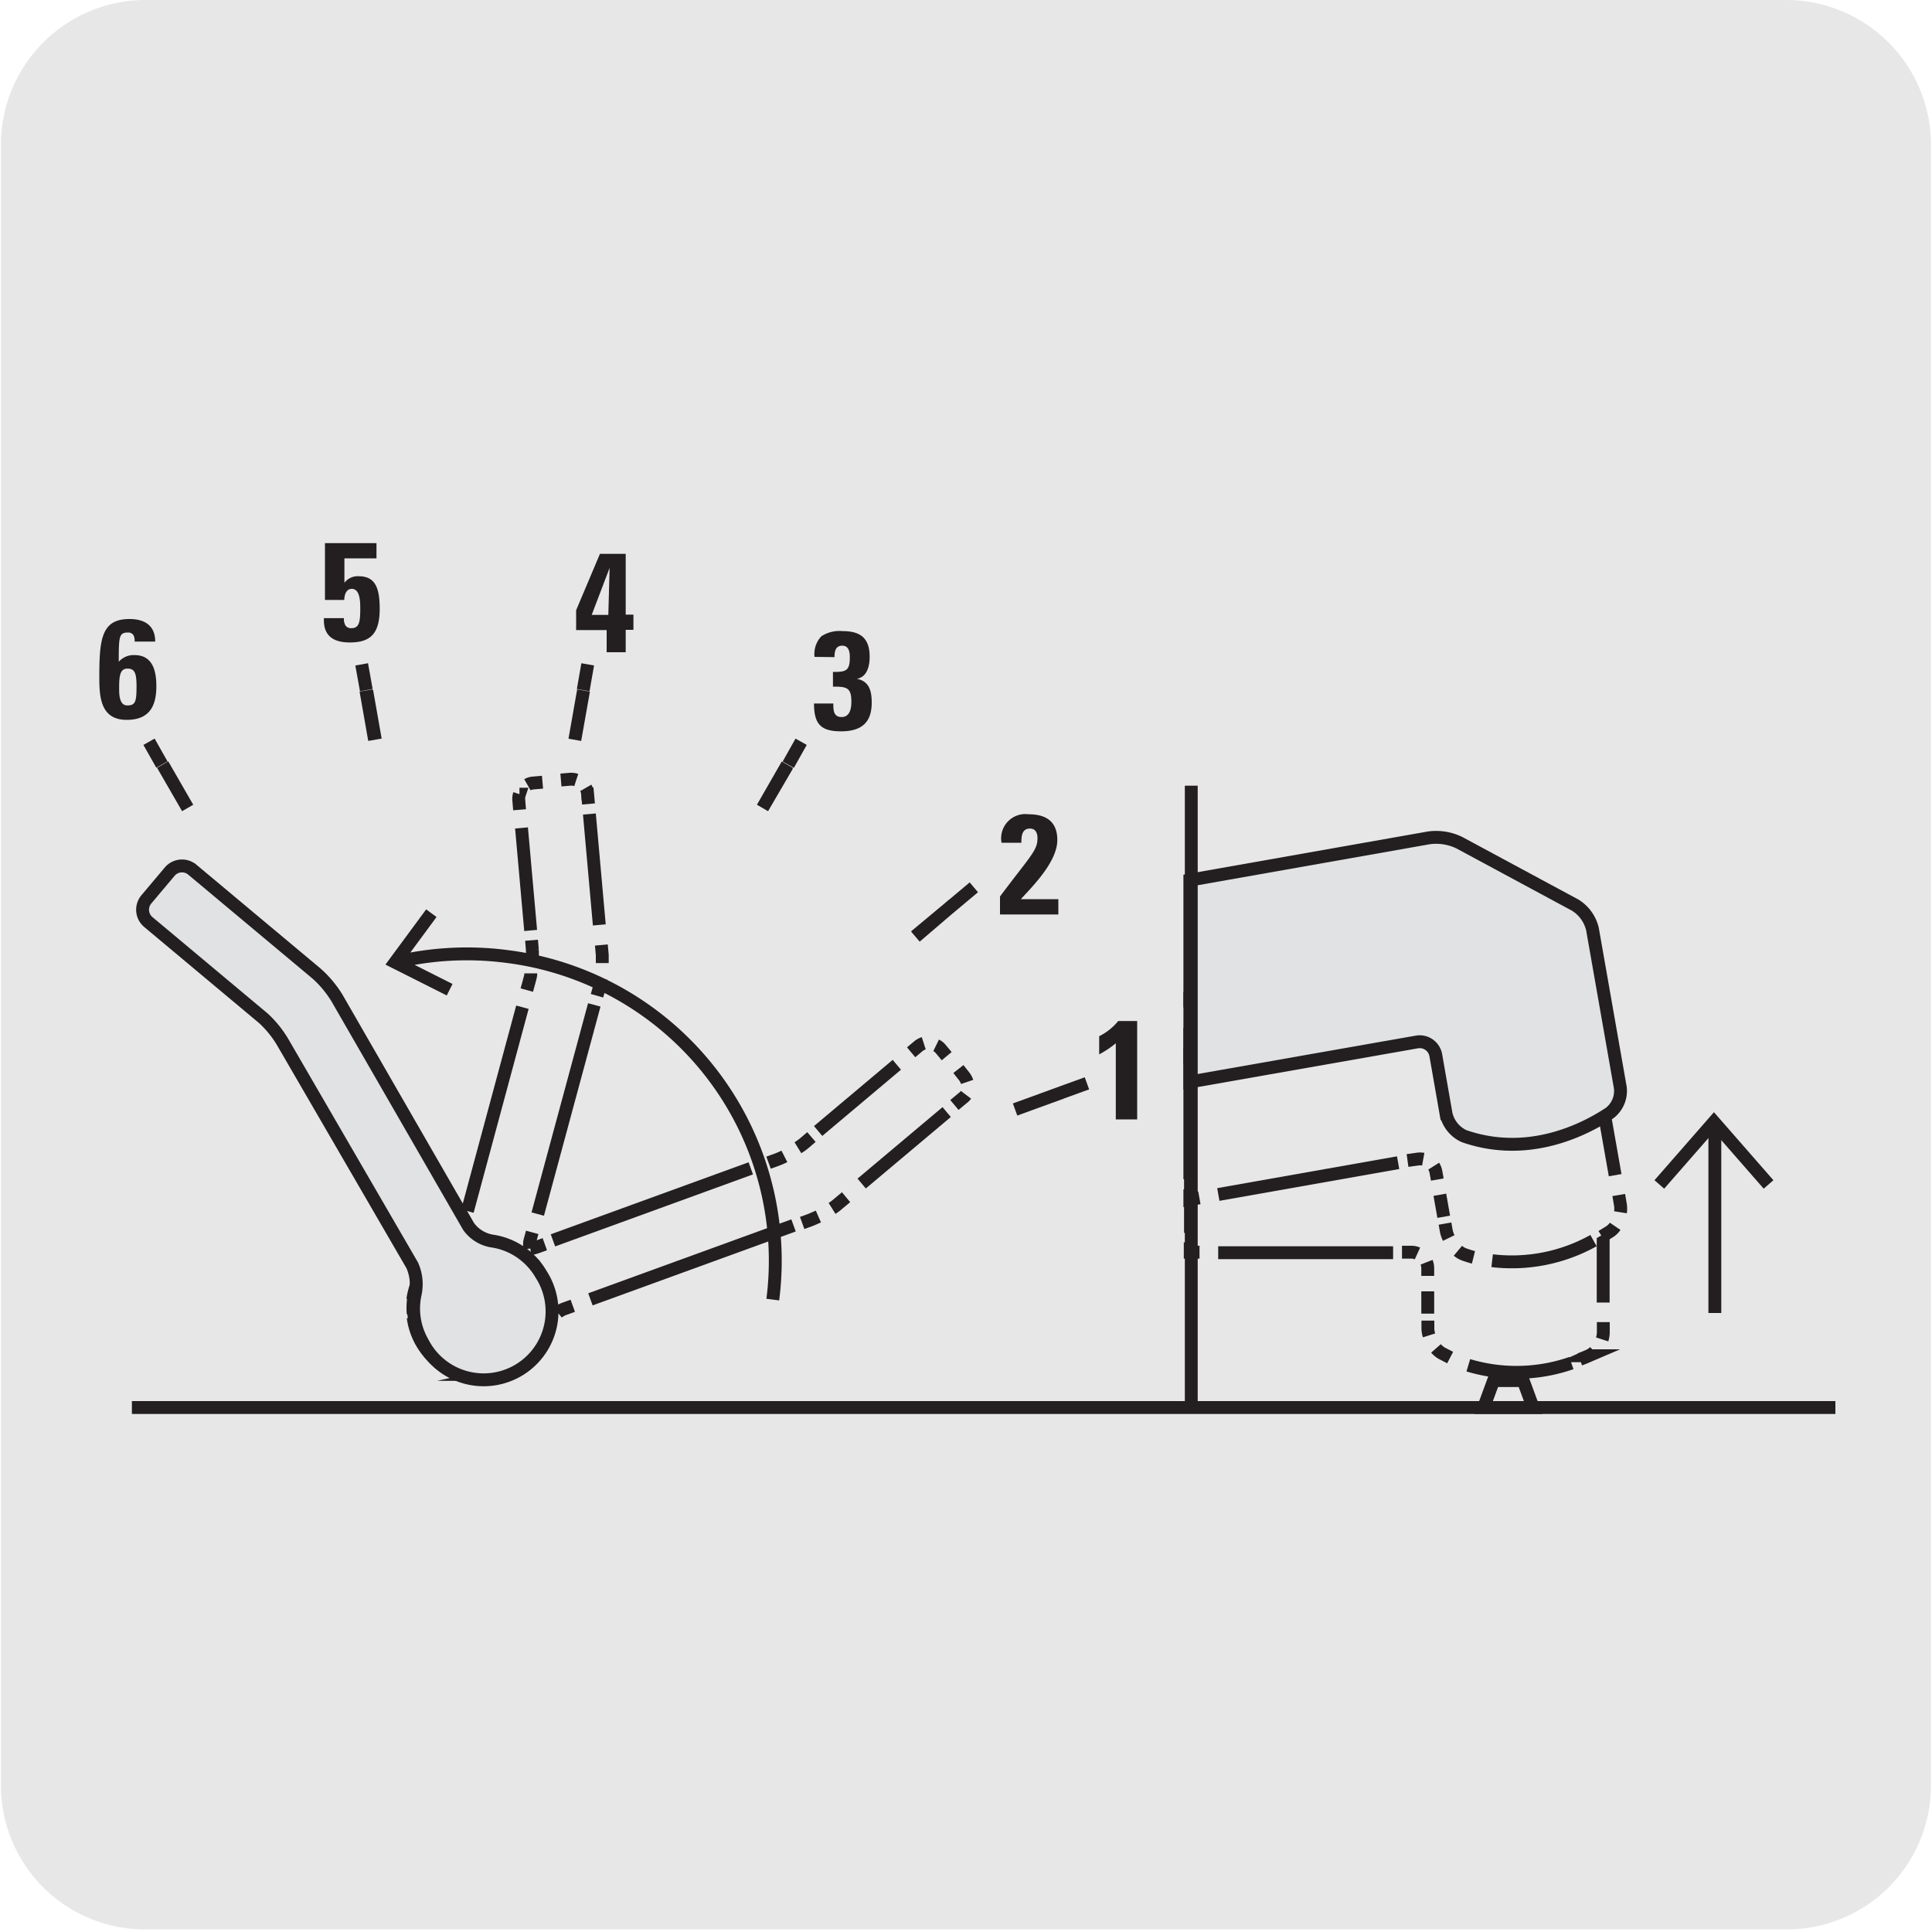 <svg xmlns="http://www.w3.org/2000/svg" viewBox="0 0 150 150"><defs><style>.cls-1{fill:#e8e7e7;}.cls-2{fill:none;stroke:#231f20;stroke-miterlimit:10;}.cls-3{fill:#231f20;}.cls-4{fill:#e1e2e3;}</style></defs><title>15825-01</title><g id="Capa_2" data-name="Capa 2"><path class="cls-1" d="M11.32,0H138.64a11.25,11.25,0,0,1,11.28,11.21v127.4a11.19,11.19,0,0,1-11.2,11.19H11.27A11.19,11.19,0,0,1,.07,138.63h0V11.26A11.24,11.24,0,0,1,11.32,0Z"/></g><g id="Capa_1" data-name="Capa 1"><line class="cls-2" x1="142.5" y1="109.28" x2="10.24" y2="109.28"/><polygon class="cls-2" points="118.26 107.19 115.96 107.19 115.19 109.28 119.03 109.28 118.26 107.19"/><path class="cls-1" d="M74.82,83.6,73,81.46a1.24,1.24,0,0,0-1.75-.16L62.4,88.76A8.63,8.63,0,0,1,60.28,90L41.61,96.78a3.52,3.52,0,0,1-2.26-.17,5.28,5.28,0,1,0-.16,9.87,5.2,5.2,0,0,0,3.17-3.23,2.79,2.79,0,0,1,1.44-1.64l19.17-7a8.29,8.29,0,0,0,2.12-1.22l9.58-8.06a1.25,1.25,0,0,0,.15-1.75"/><line class="cls-2" x1="69.63" y1="82.67" x2="63.52" y2="87.81"/><line class="cls-2" x1="58.29" y1="90.71" x2="42.93" y2="96.3"/><path class="cls-2" d="M33.78,97.63a5.33,5.33,0,0,0-1.7,4.37"/><path class="cls-2" d="M33.46,105.11a5.3,5.3,0,0,0,4.36,1.71"/><path class="cls-2" d="M40.69,105.65a5.4,5.4,0,0,0,1.16-1.32"/><line class="cls-2" x1="45.84" y1="100.88" x2="61.61" y2="95.14"/><line class="cls-2" x1="66.9" y1="91.89" x2="73.5" y2="86.34"/><path class="cls-2" d="M75.09,84a1.49,1.49,0,0,0-.23-.43L74.41,83m-.31,2.79.6-.5A1.4,1.4,0,0,0,75,85m-10.4,8.82a3.47,3.47,0,0,0,.49-.37l.6-.5m-3.41,2,.69-.25.57-.25M43.3,101.91a1.67,1.67,0,0,1,.48-.28l.69-.25m-2.35,2.43a3.21,3.21,0,0,0,.22-.54,3.32,3.32,0,0,1,.24-.51m-4.07,3.95a5.46,5.46,0,0,0,.66-.19,4.41,4.41,0,0,0,.54-.24m-7.52-3.6a5,5,0,0,0,.19.66c.09.23.18.44.28.64m3.82-7.67a4.58,4.58,0,0,0-.93.25,4.46,4.46,0,0,0-.63.28m5,0a2.73,2.73,0,0,1-.55-.17,5.87,5.87,0,0,0-.93-.28m3.86.21-.67.24a2,2,0,0,1-.57.11m19.84-7.17a5.24,5.24,0,0,1-.57.25l-.66.24M63,88.28l-.55.47a4.33,4.33,0,0,1-.5.36M71.72,81a1.24,1.24,0,0,0-.42.23l-.56.47M73.5,82l-.45-.54a1.07,1.07,0,0,0-.37-.3"/><path class="cls-1" d="M44.2,60.59l-2.79.24a1.26,1.26,0,0,0-1.12,1.35l1,11.55a8.73,8.73,0,0,1-.21,2.44L36,95.36a3.6,3.6,0,0,1-1.43,1.75,5.29,5.29,0,1,0,7.16,1.34,2.78,2.78,0,0,1-.52-2.11l5.28-19.71a8,8,0,0,0,.21-2.44l-1.1-12.47a1.25,1.25,0,0,0-1.35-1.13"/><line class="cls-2" x1="40.49" y1="64.28" x2="41.2" y2="72.24"/><line class="cls-2" x1="40.56" y1="78.2" x2="36.29" y2="94.03"/><path class="cls-2" d="M32.08,102.29a5.3,5.3,0,0,0,2.63,3.9"/><path class="cls-2" d="M38.07,106.86A5.33,5.33,0,0,0,42,104.25"/><path class="cls-2" d="M42.72,101.22a5.19,5.19,0,0,0-.43-1.7"/><line class="cls-2" x1="41.75" y1="94.26" x2="46.14" y2="78.02"/><line class="cls-2" x1="46.53" y1="71.81" x2="45.76" y2="63.2"/><path class="cls-2" d="M44.74,60.56a1.27,1.27,0,0,0-.48-.06l-.71.06m2.14,1.86-.07-.78a1.07,1.07,0,0,0-.14-.47m1.28,13.6c0-.22,0-.43,0-.62l-.07-.78m-.34,3.94.2-.7c0-.18.09-.39.12-.61M41.13,96.94a2.05,2.05,0,0,1,0-.56l.19-.7M42,99c-.1-.17-.21-.34-.32-.5a2.27,2.27,0,0,1-.29-.48m.9,5.61a4.67,4.67,0,0,0,.23-.66c.05-.19.09-.39.12-.58m-7.33,4.11a4.64,4.64,0,0,0,.66.22,5.47,5.47,0,0,0,.68.14m-4.12-7.54a5.18,5.18,0,0,0-.34.91,5.12,5.12,0,0,0-.14.68m2.84-4.1a3.5,3.5,0,0,1-.46.35,5.57,5.57,0,0,0-.76.6m2.4-3-.19.68a1.9,1.9,0,0,1-.23.53m5.56-20.4c0,.23-.08.43-.12.61l-.19.69M41.27,73l.06.73a5.92,5.92,0,0,1,0,.62m-1-12.69a1.11,1.11,0,0,0-.05.48l.06.73m1.78-2.14-.7.06a1.07,1.07,0,0,0-.47.14"/><polyline class="cls-2" points="128.83 91.96 133.07 87.11 137.31 91.96"/><line class="cls-2" x1="133.14" y1="87.23" x2="133.14" y2="101.94"/><path class="cls-2" d="M12.63,59.36l1.94,3.37m-3-5.14,1,1.77m15.84-5.75.67,3.82m-1-5.85.36,2m16.84,0,.35-2m-1,5.86.68-3.83m15.82,5.76L59.2,62.73m3-5.14-1,1.78M74.06,70.19l-3,2.5m3-2.5,1.55-1.3m6.85,15.92-3.64,1.33m3.64-1.33,1.93-.7M12.65,59.4l1.92,3.33m13.9-9.1.67,3.8m16.16-3.8-.67,3.81m16.49,2L59.2,62.73m11.88,10L74,70.23m8.42,14.6-3.61,1.31M44.63,57.44h0m-15.49,0h0"/><path class="cls-3" d="M85.34,80.45a4.45,4.45,0,0,0,1.48-1.18h1.47v7.64H86.63V81a7.43,7.43,0,0,1-1.29.86Z"/><path class="cls-3" d="M77.64,71V69.6c2.4-3.2,2.91-3.57,2.91-4.52,0-.39-.14-.75-.58-.75-.64,0-.67.6-.67,1.1H77.76a1.88,1.88,0,0,1,2.1-2.21c1.32,0,2.23.53,2.23,2,0,1.72-2,3.67-2.83,4.59h2.91V71Z"/><path class="cls-3" d="M63.24,51a2,2,0,0,1,.53-1.6,2.59,2.59,0,0,1,1.66-.4c1.42,0,2.09.58,2.09,2,0,.73-.21,1.58-1,1.7v0c1,.19,1.16,1,1.16,1.86,0,1.58-.84,2.22-2.38,2.22s-2.1-.53-2.1-2.16H64.7c0,.5,0,1.05.64,1.05s.76-.65.76-1.19c0-1.1-.36-1.17-1.43-1.17V52.17c1,0,1.31-.07,1.31-1.13,0-.41-.07-.91-.59-.91s-.6.45-.6.89Z"/><path class="cls-3" d="M44.73,47.38C46.57,43.05,46.57,43,46.58,43h2v4.72h.6v1.18h-.6v1.74H47.1V48.92H44.73Zm2.5.36.1-3.65h0l-1.39,3.65Z"/><path class="cls-3" d="M26.74,45.25l0,0a1.28,1.28,0,0,1,1.11-.51c1.26,0,1.63.86,1.63,2.52,0,2-.77,2.62-2.33,2.62-1.27,0-2.07-.52-2-1.89h1.55a1.06,1.06,0,0,0,.11.55.5.5,0,0,0,.47.23c.61,0,.69-.47.69-1.51,0-.5,0-1.54-.66-1.54-.45,0-.58.51-.58.86H25.23V42.17h4v1.18H26.74Z"/><path class="cls-3" d="M10.45,49.81a.94.94,0,0,0-.09-.5.48.48,0,0,0-.44-.2c-.68,0-.7.33-.7,2.27a1.54,1.54,0,0,1,1.22-.52c1.43,0,1.7,1.25,1.7,2.42,0,1.59-.58,2.61-2.3,2.61-2,0-2.13-1.71-2.13-3.27,0-3,.16-4.56,2.34-4.56,1.16,0,2,.49,2,1.75Zm.15,3.49c0-1-.12-1.39-.7-1.39s-.65.55-.65,1.52c0,.45,0,1.34.63,1.34S10.6,54.48,10.6,53.3Z"/><path class="cls-4" d="M13.17,67.68l-1.81,2.15a1.25,1.25,0,0,0,.16,1.76l8.93,7.47A8.23,8.23,0,0,1,22,81L32,98.23a3.57,3.57,0,0,1,.23,2.26,5.26,5.26,0,0,0,.59,3.74A5.31,5.31,0,1,0,42,98.92a5.27,5.27,0,0,0-3.75-2.56,2.8,2.8,0,0,1-1.87-1.14L26.16,77.48a8.4,8.4,0,0,0-1.58-1.89l-9.65-8.07a1.25,1.25,0,0,0-1.76.16"/><path class="cls-2" d="M13.17,67.68l-1.81,2.15a1.25,1.25,0,0,0,.16,1.76l8.93,7.47A8.23,8.23,0,0,1,22,81L32,98.23a3.57,3.57,0,0,1,.23,2.26,5.26,5.26,0,0,0,.59,3.74A5.31,5.31,0,1,0,42,98.92a5.27,5.27,0,0,0-3.75-2.56,2.8,2.8,0,0,1-1.87-1.14L26.16,77.48a8.4,8.4,0,0,0-1.58-1.89l-9.65-8.07A1.25,1.25,0,0,0,13.17,67.68Z"/><path class="cls-2" d="M34.91,76.84l-4.23-2.13,2.81-3.81m-2.8,3.81a24.05,24.05,0,0,1,8.66-.45A23.8,23.8,0,0,1,60,100.9"/><path class="cls-1" d="M123.48,89l-8-6.31a4.27,4.27,0,0,0-2.26-.78H92.43V97.26h17.16a1.26,1.26,0,0,1,1.26,1.27v4.61a2.46,2.46,0,0,0,1.07,2c4.61,2.58,9.31,1.11,11.42.2a2.16,2.16,0,0,0,1.13-1.83V91a3,3,0,0,0-1-2.06"/><line class="cls-2" x1="121.99" y1="87.79" x2="116.5" y2="83.45"/><line class="cls-2" x1="111.01" y1="81.88" x2="93.92" y2="81.88"/><line class="cls-2" x1="92.43" y1="84.18" x2="92.43" y2="95.72"/><line class="cls-2" x1="94.58" y1="97.26" x2="108.16" y2="97.26"/><line class="cls-2" x1="110.85" y1="100.26" x2="110.85" y2="101.99"/><path class="cls-2" d="M114,106a13,13,0,0,0,8-.17"/><line class="cls-2" x1="124.47" y1="101.13" x2="124.47" y2="92.58"/><path class="cls-2" d="M123.88,89.4a2.08,2.08,0,0,0-.4-.43l-.5-.39m1.49,3.22V91a2.38,2.38,0,0,0-.08-.58m0,13.57a1.87,1.87,0,0,0,.09-.56v-.78m-1.82,2.89c.25-.09.48-.19.69-.28a1.53,1.53,0,0,0,.46-.32m-12.32-.25a1.88,1.88,0,0,0,.44.37l.66.34m-1.73-2.87v.58a1.93,1.93,0,0,0,.09.57M110.76,98a1.3,1.3,0,0,1,.09.49v.57m-2-1.84h.72a1.12,1.12,0,0,1,.48.1m-17.64-.87v.77h.72m0-15.38h-.75v.76m21.41-.7a3.29,3.29,0,0,0-.6-.06h-.75M116,83.06l-.5-.4a3.58,3.58,0,0,0-.52-.32"/><path class="cls-1" d="M125.8,93.55l-2.16-12.3a3,3,0,0,0-1.33-1.86l-9-4.85a4.3,4.3,0,0,0-2.37-.38L92.38,77.44V93.13L110,90a1.27,1.27,0,0,1,1.47,1l.8,4.56a2.48,2.48,0,0,0,1.4,1.74c5,1.75,9.39-.52,11.31-1.79a2.17,2.17,0,0,0,.8-2"/><line class="cls-2" x1="125.4" y1="91.24" x2="123.91" y2="82.79"/><line class="cls-2" x1="120.62" y1="78.48" x2="114.44" y2="75.15"/><line class="cls-2" x1="108.96" y1="74.51" x2="93.71" y2="77.2"/><line class="cls-2" x1="92.38" y1="79.79" x2="92.38" y2="91.56"/><line class="cls-2" x1="94.59" y1="92.74" x2="108.55" y2="90.27"/><line class="cls-2" x1="111.79" y1="92.76" x2="112.09" y2="94.47"/><path class="cls-2" d="M115.85,97.88a13,13,0,0,0,7.87-1.56"/><path class="cls-2" d="M125.81,94.12a1.81,1.81,0,0,0,0-.57l-.13-.77M124.37,96l.63-.39a1.52,1.52,0,0,0,.4-.4m-12.21,1.9a1.71,1.71,0,0,0,.5.29c.24.08.47.16.71.22M112.19,95l.1.57a2.4,2.4,0,0,0,.19.55m-1.17-5.58a1.28,1.28,0,0,1,.18.47l.1.57m-2.31-1.48L110,90a1.4,1.4,0,0,1,.5,0M92.38,92.34v.79l.74-.13m-.07-15.68-.67.12v.78m19.17-4.1a3.78,3.78,0,0,0-.6,0l-.67.12m3.6.57-.56-.31a4.49,4.49,0,0,0-.57-.23m10,5.43a2.55,2.55,0,0,0-.48-.35l-.56-.3m2,2.93-.13-.77a2.6,2.6,0,0,0-.18-.56"/><path class="cls-4" d="M125.8,84.44l-2.16-12.3a3,3,0,0,0-1.33-1.86l-9-4.85a4.13,4.13,0,0,0-2.37-.38L92.38,68.33V84L110,80.9a1.27,1.27,0,0,1,1.47,1l.8,4.57a2.5,2.5,0,0,0,1.4,1.74c5,1.74,9.39-.52,11.31-1.8a2.16,2.16,0,0,0,.8-2"/><path class="cls-2" d="M125.8,84.44l-2.16-12.3a3,3,0,0,0-1.33-1.86l-9-4.85a4.13,4.13,0,0,0-2.37-.38L92.38,68.33V84L110,80.9a1.27,1.27,0,0,1,1.47,1l.8,4.57a2.5,2.5,0,0,0,1.4,1.74c5,1.74,9.39-.52,11.31-1.8A2.16,2.16,0,0,0,125.8,84.44Z"/><line class="cls-2" x1="92.49" y1="109.2" x2="92.49" y2="61"/></g></svg>